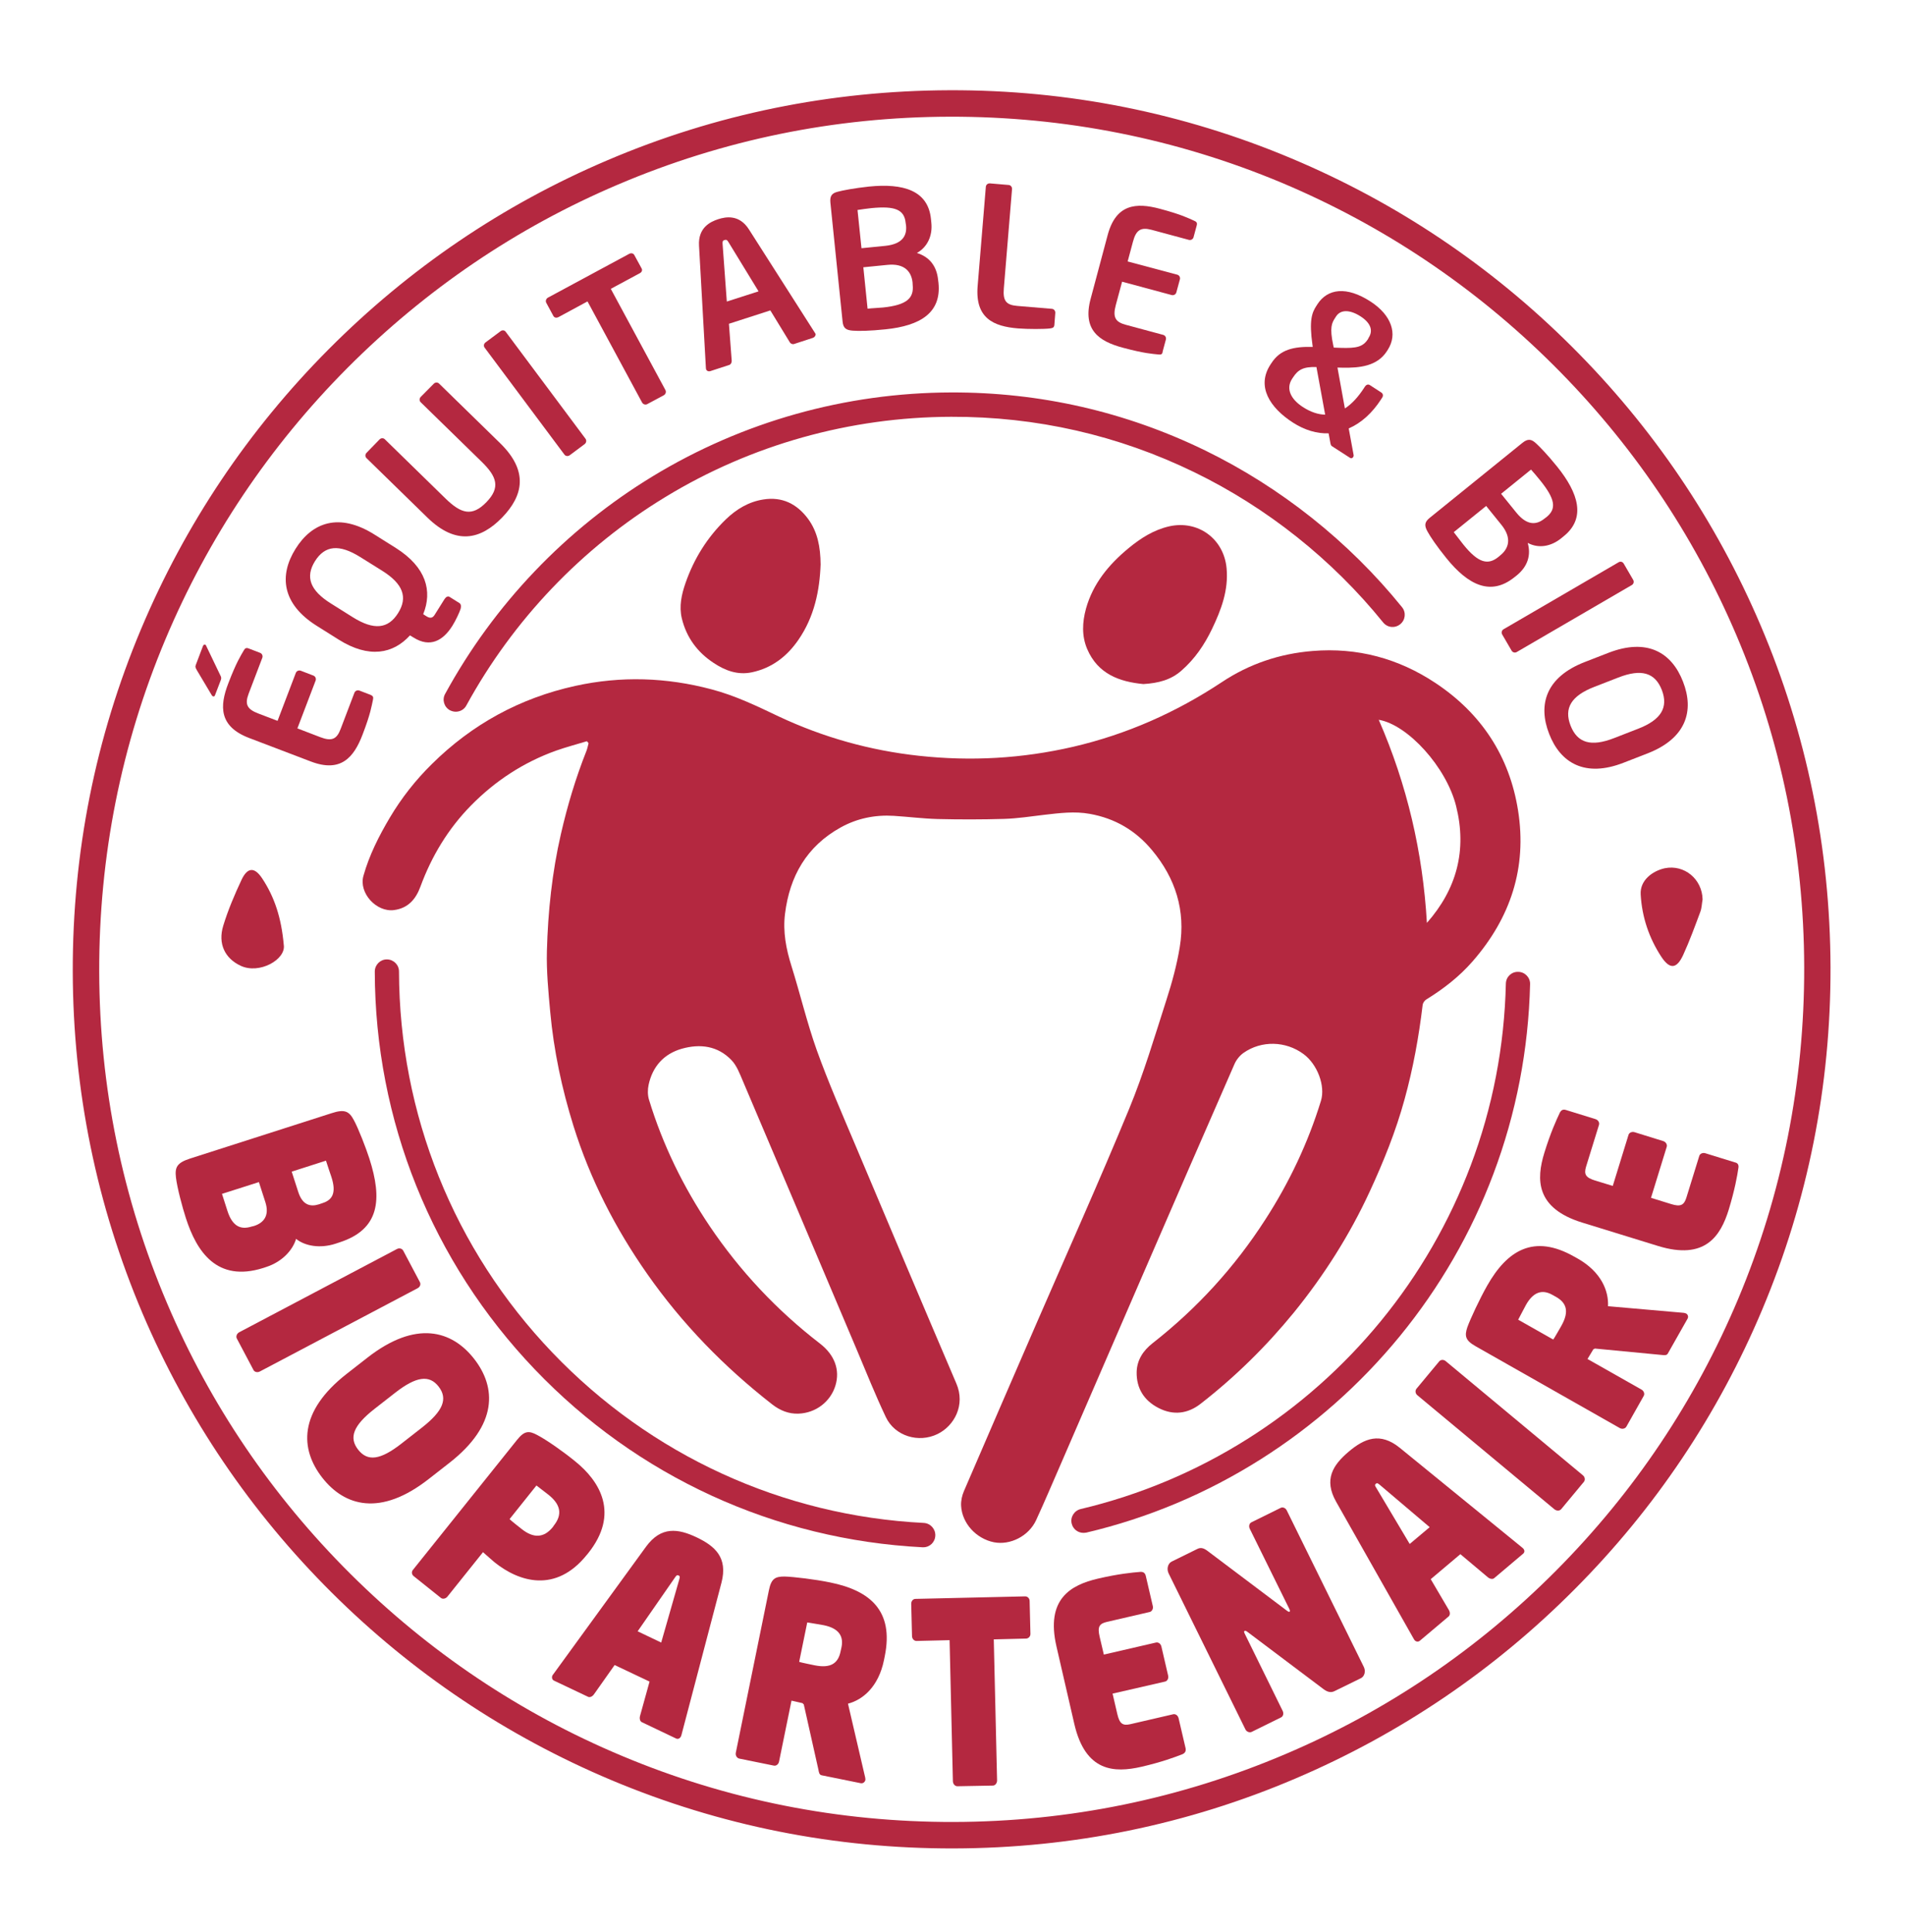 <?xml version="1.0" encoding="UTF-8"?>
<!-- Generator: Adobe Illustrator 27.6.1, SVG Export Plug-In . SVG Version: 6.00 Build 0)  -->
<svg xmlns="http://www.w3.org/2000/svg" xmlns:xlink="http://www.w3.org/1999/xlink" version="1.1" id="Calque_1" x="0px" y="0px" viewBox="0 0 144 146" style="enable-background:new 0 0 144 146;" xml:space="preserve">
<style type="text/css">
	.st0{fill:#B42840;}
</style>
<g>
	<g>
		<path class="st0" d="M71.78,8.82c-8.7,0.02-17.13,1.75-25.07,5.13c-7.67,3.26-14.54,7.93-20.45,13.86    c-5.9,5.93-10.53,12.84-13.76,20.52c-3.34,7.95-5.02,16.4-5,25.1c0.02,8.7,1.75,17.13,5.13,25.07    c3.26,7.67,7.93,14.55,13.86,20.45S39.32,129.48,47,132.7c7.95,3.34,16.4,5.02,25.1,5c8.7-0.02,17.13-1.75,25.07-5.13    c7.67-3.26,14.55-7.93,20.45-13.86c5.9-5.93,10.53-12.84,13.76-20.52c3.34-7.95,5.02-16.4,5-25.1s-1.75-17.14-5.12-25.07    c-3.26-7.66-7.93-14.55-13.86-20.45c-5.93-5.9-12.84-10.53-20.52-13.76C88.92,10.48,80.48,8.8,71.78,8.82 M72.1,139.7    c-8.97,0.02-17.67-1.71-25.88-5.16c-7.92-3.33-15.04-8.1-21.15-14.18c-6.12-6.09-10.92-13.18-14.29-21.08    C7.3,91.09,5.52,82.39,5.5,73.43c-0.02-8.97,1.71-17.67,5.16-25.88c3.33-7.92,8.1-15.04,14.18-21.15    c6.09-6.12,13.18-10.93,21.08-14.29c8.18-3.49,16.88-5.26,25.85-5.29s17.67,1.71,25.87,5.16c7.92,3.33,15.04,8.1,21.15,14.19    c6.12,6.09,10.92,13.18,14.29,21.08c3.49,8.18,5.26,16.88,5.29,25.85c0.02,8.97-1.71,17.67-5.16,25.87    c-3.33,7.92-8.1,15.04-14.19,21.15c-6.09,6.12-13.18,10.92-21.08,14.29C89.77,137.9,81.07,139.68,72.1,139.7"></path>
		<path class="st0" d="M69.79,116.94c-0.02,0-0.03,0-0.05,0c-11.16-0.57-21.57-5.34-29.32-13.45c-7.77-8.13-12.07-18.81-12.09-30.06    c0-0.51,0.41-0.92,0.91-0.92c0.51,0,0.92,0.41,0.92,0.91c0.03,10.78,4.14,21.01,11.59,28.8c7.42,7.76,17.39,12.34,28.08,12.88    c0.51,0.03,0.89,0.46,0.87,0.96C70.68,116.56,70.28,116.94,69.79,116.94"></path>
		<path class="st0" d="M81.9,115.85c-0.42,0-0.79-0.28-0.89-0.7c-0.12-0.49,0.19-0.98,0.68-1.1c4.47-1.06,8.71-2.84,12.61-5.3    c3.83-2.41,7.22-5.42,10.09-8.92c2.89-3.53,5.17-7.48,6.78-11.74c1.66-4.39,2.55-9.02,2.66-13.75c0.01-0.51,0.43-0.91,0.94-0.89    c0.5,0.01,0.91,0.43,0.89,0.94c-0.12,4.94-1.05,9.76-2.78,14.35c-1.67,4.44-4.05,8.56-7.07,12.25c-3,3.66-6.54,6.79-10.53,9.31    c-4.07,2.57-8.49,4.43-13.16,5.53C82.04,115.84,81.97,115.85,81.9,115.85"></path>
		<path class="st0" d="M34.45,53.79c-0.15,0-0.3-0.04-0.44-0.11c-0.44-0.24-0.61-0.8-0.36-1.24c3.69-6.76,9.12-12.45,15.7-16.45    c6.78-4.12,14.57-6.31,22.55-6.33c6.73-0.02,13.18,1.46,19.19,4.38c5.72,2.79,10.87,6.88,14.89,11.85    c0.32,0.39,0.26,0.97-0.14,1.29s-0.97,0.26-1.29-0.14c-3.85-4.76-8.78-8.68-14.27-11.35c-5.75-2.8-11.94-4.21-18.38-4.19    c-7.64,0.02-15.11,2.11-21.6,6.06c-6.31,3.83-11.51,9.29-15.05,15.76C35.09,53.62,34.78,53.79,34.45,53.79"></path>
		<path class="st0" d="M128.7,67.98c-0.06,0.31-0.06,0.64-0.17,0.93c-0.41,1.1-0.81,2.2-1.3,3.27c-0.49,1.06-1.01,1.1-1.65,0.13    c-0.93-1.42-1.46-2.99-1.56-4.7c-0.07-1.09,0.91-1.79,1.82-1.99C127.32,65.32,128.67,66.44,128.7,67.98"></path>
		<path class="st0" d="M21.45,71.41c0.18,1.1-1.84,2.25-3.26,1.58c-1.18-0.55-1.74-1.66-1.31-3.04c0.36-1.18,0.85-2.33,1.38-3.46    c0.45-0.95,0.98-0.98,1.56-0.1C20.76,67.81,21.27,69.39,21.45,71.41"></path>
		<path class="st0" d="M24.4,90.92c0.71-0.23,1.05-0.75,0.65-1.97c-0.04-0.12-0.38-1.12-0.41-1.23l-2.59,0.83l0.49,1.52    c0.33,1.03,0.93,1.15,1.57,0.95L24.4,90.92z M19.19,92.66c0.73-0.23,1.2-0.77,0.87-1.8l-0.49-1.52l-2.79,0.89l0.41,1.28    c0.39,1.22,1.04,1.44,1.83,1.19L19.19,92.66z M14.05,92.06c-0.26-0.8-0.66-2.29-0.75-3.07c-0.09-0.78,0.08-1.11,1.07-1.43    l10.7-3.43c0.98-0.32,1.32-0.15,1.68,0.53c0.34,0.62,0.92,2.12,1.17,2.9c0.99,3.08,0.79,5.36-2.27,6.34L25.35,94    c-1.15,0.37-2.29,0.18-2.97-0.37c-0.25,0.86-1.07,1.74-2.24,2.12l-0.24,0.08C16.38,96.94,14.86,94.57,14.05,92.06"></path>
		<path class="st0" d="M19.16,103.54l-1.26-2.38c-0.08-0.16,0-0.37,0.18-0.47L30,94.4c0.19-0.1,0.39-0.04,0.48,0.12l1.26,2.38    c0.08,0.16,0.02,0.36-0.17,0.46l-11.92,6.29C19.46,103.75,19.24,103.7,19.16,103.54"></path>
		<path class="st0" d="M31.9,107.89c1.61-1.26,1.96-2.18,1.26-3.09s-1.69-0.79-3.3,0.47l-1.55,1.21c-1.61,1.26-1.95,2.17-1.24,3.08    c0.71,0.91,1.67,0.8,3.28-0.46L31.9,107.89z M24.36,111.68c-1.68-2.15-1.83-4.98,1.85-7.85l1.55-1.21    c3.68-2.88,6.4-2.07,8.08,0.08c1.68,2.15,1.81,4.99-1.87,7.86l-1.55,1.21C28.75,114.65,26.04,113.83,24.36,111.68"></path>
		<path class="st0" d="M41.87,115.29c0.69-0.87,0.46-1.62-0.4-2.31c-0.09-0.07-0.85-0.65-0.92-0.71l-2.03,2.54    c0.05,0.07,0.82,0.68,0.9,0.74c0.9,0.72,1.69,0.7,2.37-0.14L41.87,115.29z M37.39,118.08c-0.28-0.23-0.54-0.48-0.88-0.77    l-2.69,3.36c-0.13,0.16-0.36,0.21-0.5,0.09l-2.05-1.64c-0.14-0.11-0.19-0.32-0.05-0.48l7.85-9.8c0.57-0.72,0.91-0.72,1.53-0.39    c0.74,0.39,1.95,1.24,2.86,1.98c1.91,1.53,3.38,3.98,1,6.96l-0.1,0.12C42.01,120.43,39.24,119.56,37.39,118.08"></path>
		<path class="st0" d="M51.34,119.39c0.04-0.17,0.09-0.26-0.05-0.32c-0.13-0.06-0.17,0.02-0.28,0.17l-2.81,4.05l1.78,0.85    L51.34,119.39z M51.1,131.39l-2.58-1.23c-0.15-0.07-0.19-0.28-0.14-0.47l0.72-2.6l-2.64-1.25l-1.56,2.21    c-0.11,0.16-0.3,0.26-0.45,0.19l-2.57-1.22c-0.15-0.07-0.19-0.24-0.12-0.4c0.02-0.03,0.04-0.04,0.06-0.08l7.01-9.64    c1.14-1.56,2.42-1.38,3.83-0.71c1.41,0.67,2.36,1.54,1.88,3.41l-3.03,11.53c-0.02,0.04-0.02,0.08-0.03,0.09    C51.39,131.4,51.25,131.46,51.1,131.39"></path>
		<path class="st0" d="M63.61,124.49c0.18-0.88-0.26-1.44-1.34-1.66c-0.11-0.02-1.15-0.2-1.25-0.21l-0.61,2.98    c0.08,0.04,1.07,0.24,1.17,0.26c1.24,0.25,1.78-0.17,1.96-1.05L63.61,124.49z M65.06,134.77l-2.96-0.6    c-0.18-0.04-0.2-0.24-0.24-0.44l-1.1-4.91l-0.1-0.1c-0.16-0.03-0.67-0.16-0.83-0.19l-0.94,4.6c-0.04,0.21-0.22,0.35-0.4,0.31    l-2.61-0.53c-0.18-0.04-0.3-0.24-0.26-0.44l2.5-12.27c0.18-0.9,0.48-1.05,1.19-1.05c0.67,0.02,2.3,0.21,3.45,0.45    c3,0.61,4.82,2.13,4.12,5.57l-0.06,0.3c-0.41,2.01-1.6,3-2.72,3.29l1.3,5.58c0.02,0.08,0.02,0.16,0.01,0.22    C65.35,134.71,65.22,134.8,65.06,134.77"></path>
		<path class="st0" d="M77.57,123.84l-2.45,0.06l0.25,10.66c0,0.21-0.14,0.39-0.32,0.39L72.37,135c-0.18,0-0.33-0.16-0.34-0.38    l-0.25-10.66l-2.5,0.06c-0.18,0-0.33-0.15-0.34-0.36l-0.06-2.45c0-0.21,0.14-0.37,0.32-0.37l8.28-0.19    c0.18-0.01,0.35,0.14,0.35,0.35l0.06,2.45C77.91,123.67,77.75,123.83,77.57,123.84"></path>
		<path class="st0" d="M89.38,132.58c-0.59,0.23-1.55,0.59-3.1,0.95c-2.05,0.47-4.23,0.39-5.07-3.23l-1.35-5.86    c-0.83-3.6,1.08-4.65,3.13-5.13c1.55-0.36,2.58-0.46,3.21-0.51c0.22-0.01,0.35,0.07,0.41,0.3l0.53,2.28    c0.05,0.2-0.06,0.41-0.23,0.45l-3.24,0.75c-0.58,0.13-0.72,0.38-0.55,1.11l0.32,1.36l3.94-0.91c0.18-0.04,0.36,0.09,0.41,0.3    l0.51,2.2c0.05,0.21-0.06,0.41-0.23,0.45L84.1,128l0.36,1.55c0.17,0.73,0.41,0.89,0.98,0.76l3.24-0.75    c0.18-0.04,0.36,0.09,0.41,0.3l0.53,2.27C89.66,132.35,89.58,132.49,89.38,132.58"></path>
		<path class="st0" d="M102.86,126.84l-1.98,0.97c-0.26,0.13-0.52,0.09-0.85-0.16l-5.74-4.32c-0.12-0.09-0.17-0.09-0.21-0.07    c-0.04,0.02-0.06,0.07,0,0.19l2.88,5.86c0.09,0.19,0.04,0.41-0.13,0.49l-2.21,1.09c-0.16,0.08-0.39,0-0.48-0.19l-5.8-11.78    c-0.17-0.34-0.06-0.76,0.23-0.9l1.95-0.96c0.28-0.14,0.53-0.03,0.83,0.21l5.91,4.45c0.12,0.09,0.17,0.11,0.21,0.09    c0.04-0.02,0.06-0.05,0-0.19l-3-6.08c-0.09-0.19-0.04-0.41,0.13-0.49l2.21-1.09c0.16-0.08,0.37,0.01,0.46,0.2l5.8,11.78    C103.26,126.28,103.16,126.7,102.86,126.84"></path>
		<path class="st0" d="M104.31,112.23c-0.14-0.11-0.2-0.18-0.31-0.09c-0.11,0.1-0.05,0.17,0.04,0.32l2.52,4.23l1.51-1.27    L104.31,112.23z M115.14,117.42l-2.19,1.85c-0.12,0.11-0.34,0.06-0.49-0.07l-2.07-1.74l-2.24,1.89l1.37,2.33    c0.1,0.17,0.11,0.38-0.02,0.49l-2.17,1.83c-0.13,0.11-0.3,0.08-0.41-0.05c-0.02-0.03-0.02-0.05-0.05-0.08l-5.87-10.37    c-0.95-1.68-0.25-2.77,0.94-3.78c1.19-1.01,2.38-1.51,3.88-0.29l9.24,7.53c0.02,0.03,0.06,0.05,0.07,0.06    C115.26,117.16,115.26,117.31,115.14,117.42"></path>
		<path class="st0" d="M119.73,111.99l-1.72,2.07c-0.12,0.14-0.34,0.14-0.51,0.01l-10.36-8.62c-0.16-0.13-0.18-0.35-0.07-0.49    l1.72-2.07c0.12-0.14,0.33-0.15,0.49-0.02l10.36,8.62C119.81,111.62,119.84,111.85,119.73,111.99"></path>
		<path class="st0" d="M117.34,97.86c-0.78-0.44-1.45-0.2-1.99,0.76c-0.06,0.1-0.54,1.03-0.59,1.12l2.65,1.5    c0.06-0.06,0.56-0.95,0.61-1.03c0.62-1.1,0.39-1.74-0.39-2.19L117.34,97.86z M127.56,99.67l-1.49,2.63    c-0.09,0.16-0.29,0.12-0.5,0.1l-5.01-0.48l-0.12,0.06c-0.08,0.14-0.36,0.59-0.44,0.73l4.08,2.31c0.18,0.1,0.26,0.32,0.17,0.48    l-1.31,2.32c-0.09,0.16-0.32,0.21-0.5,0.11l-10.89-6.18c-0.8-0.45-0.85-0.79-0.63-1.45c0.23-0.63,0.92-2.12,1.5-3.14    c1.51-2.66,3.52-3.92,6.57-2.19l0.27,0.15c1.78,1.01,2.35,2.45,2.29,3.6l5.71,0.5c0.08,0.01,0.16,0.03,0.21,0.06    C127.6,99.37,127.64,99.53,127.56,99.67"></path>
		<path class="st0" d="M131.41,88.25c-0.09,0.62-0.27,1.64-0.73,3.16c-0.62,2.01-1.79,3.85-5.34,2.76l-5.74-1.77    c-3.53-1.09-3.48-3.27-2.86-5.28c0.47-1.52,0.9-2.46,1.17-3.03c0.1-0.19,0.24-0.27,0.46-0.2l2.23,0.69    c0.2,0.06,0.32,0.25,0.27,0.43l-0.98,3.17c-0.17,0.57-0.03,0.82,0.68,1.04l1.34,0.41l1.19-3.86c0.05-0.17,0.26-0.26,0.46-0.2    l2.16,0.67c0.2,0.06,0.32,0.26,0.27,0.43l-1.19,3.86l1.52,0.47c0.71,0.22,0.97,0.09,1.15-0.47l0.98-3.17    c0.05-0.17,0.26-0.26,0.46-0.2l2.23,0.69C131.36,87.89,131.44,88.04,131.41,88.25"></path>
		<path class="st0" d="M28.19,52.9c-0.1,0.45-0.17,1.02-0.78,2.61c-0.66,1.74-1.65,2.91-3.92,2.04l-4.67-1.78    c-2.27-0.87-2.23-2.4-1.56-4.13c0.61-1.59,0.93-2.07,1.16-2.47c0.1-0.19,0.2-0.23,0.38-0.16l0.86,0.33    c0.15,0.06,0.22,0.22,0.17,0.37l-1.04,2.73c-0.29,0.78-0.13,1.16,0.75,1.49l1.44,0.55l1.38-3.62c0.06-0.15,0.22-0.22,0.37-0.17    l0.96,0.37c0.15,0.06,0.22,0.22,0.17,0.37l-1.38,3.62l1.72,0.66c0.88,0.34,1.26,0.16,1.55-0.62l1.04-2.73    c0.06-0.15,0.22-0.22,0.37-0.17l0.86,0.33C28.2,52.6,28.24,52.69,28.19,52.9 M15.58,48.8l1.06,2.21c0.08,0.15,0.11,0.23,0.05,0.39    l-0.44,1.15c-0.03,0.08-0.09,0.1-0.14,0.08c-0.04-0.01-0.09-0.05-0.11-0.1l-1.12-1.88c-0.1-0.18-0.14-0.25-0.07-0.42l0.53-1.4    c0.04-0.09,0.1-0.13,0.15-0.11C15.52,48.72,15.56,48.74,15.58,48.8"></path>
		<path class="st0" d="M27.23,42.1c-1.6-1-2.67-0.88-3.42,0.31c-0.74,1.19-0.39,2.21,1.22,3.21l1.64,1.03c1.6,1,2.67,0.88,3.42-0.31    s0.39-2.21-1.21-3.21L27.23,42.1z M31.99,46.42l0.25,0.16c0.32,0.2,0.49,0.09,0.62-0.12l0.74-1.18c0.11-0.17,0.26-0.25,0.38-0.17    l0.75,0.47c0.12,0.08,0.14,0.23,0.09,0.43c-0.09,0.28-0.38,0.9-0.62,1.28c-0.72,1.15-1.7,1.67-2.93,0.9l-0.28-0.17    c-1.27,1.4-3.1,1.76-5.39,0.32l-1.64-1.03c-2.67-1.67-2.87-3.83-1.62-5.83c1.25-2,3.28-2.76,5.95-1.09l1.64,1.03    C32.22,42.87,32.7,44.67,31.99,46.42"></path>
		<path class="st0" d="M37.95,39.12c-1.61,1.65-3.47,2.12-5.65-0.01l-4.6-4.49c-0.11-0.11-0.1-0.28,0-0.39l0.99-1.02    c0.11-0.11,0.28-0.12,0.39-0.02l4.6,4.49c1.17,1.14,2,1.39,3.08,0.28c1.08-1.11,0.81-1.93-0.36-3.07l-4.6-4.49    c-0.11-0.11-0.11-0.28,0-0.4L32.79,29c0.11-0.11,0.28-0.12,0.39-0.02l4.6,4.49C39.98,35.6,39.55,37.47,37.95,39.12"></path>
		<path class="st0" d="M44.2,33.56l-1.14,0.85c-0.13,0.09-0.31,0.07-0.4-0.06l-6.03-8.08c-0.09-0.13-0.06-0.29,0.07-0.39l1.14-0.85    c0.13-0.1,0.3-0.08,0.39,0.05l6.03,8.08C44.35,33.29,44.32,33.46,44.2,33.56"></path>
		<path class="st0" d="M48.38,20.64l-2.21,1.19l4.13,7.65c0.07,0.14,0.02,0.31-0.12,0.39l-1.25,0.67c-0.14,0.08-0.31,0.02-0.39-0.11    l-4.13-7.65l-2.2,1.19c-0.14,0.07-0.3,0.05-0.38-0.09l-0.54-1c-0.07-0.14-0.01-0.3,0.12-0.38l6.16-3.32    c0.14-0.07,0.31-0.04,0.38,0.1l0.54,0.99C48.58,20.41,48.52,20.56,48.38,20.64"></path>
		<path class="st0" d="M55.06,18.29c-0.09-0.15-0.15-0.19-0.29-0.15c-0.14,0.04-0.16,0.11-0.15,0.29l0.32,4.36l2.4-0.77L55.06,18.29    z M61.46,25.53l-1.44,0.47c-0.12,0.04-0.27-0.03-0.33-0.15l-1.46-2.39l-3.13,1.01l0.21,2.79c0.01,0.13-0.06,0.28-0.18,0.32    l-1.44,0.47c-0.14,0.04-0.28-0.02-0.32-0.15c0-0.01,0-0.05-0.01-0.07l-0.52-9.26c-0.08-1.37,0.86-1.81,1.44-2s1.61-0.38,2.34,0.78    l4.99,7.82c0.01,0.03,0.03,0.05,0.04,0.06C61.67,25.35,61.59,25.48,61.46,25.53"></path>
		<path class="st0" d="M68.98,21.35c-0.08-0.78-0.57-1.47-1.91-1.33l-1.81,0.18l0.32,3.13c0.34-0.04,0.87-0.06,1.17-0.09    c1.82-0.19,2.34-0.72,2.24-1.71L68.98,21.35z M68.46,16.85c-0.1-1-0.78-1.3-2.6-1.12c-0.34,0.04-0.74,0.09-1.04,0.14l0.3,2.89    l1.81-0.18c1.32-0.14,1.63-0.8,1.56-1.53L68.46,16.85z M66.93,24.89c-1.15,0.12-2.03,0.14-2.48,0.1c-0.48-0.04-0.71-0.17-0.76-0.7    l-0.92-8.97c-0.05-0.51,0.11-0.72,0.56-0.83c0.36-0.1,1.25-0.27,2.36-0.39c2.58-0.26,4.46,0.29,4.68,2.44l0.03,0.29    c0.1,0.94-0.26,1.82-1.09,2.29c0.91,0.28,1.49,0.95,1.6,2.02l0.03,0.24C71.17,23.63,69.58,24.62,66.93,24.89"></path>
		<path class="st0" d="M79.39,24.82c-0.44,0.06-1.69,0.06-2.44,0c-1.85-0.15-3.25-0.77-3.05-3.2l0.62-7.5    c0.01-0.16,0.15-0.27,0.31-0.26l1.41,0.12c0.16,0.01,0.27,0.15,0.26,0.31l-0.62,7.51c-0.08,0.94,0.18,1.25,1.01,1.32l2.62,0.22    c0.16,0.01,0.27,0.15,0.26,0.31l-0.07,0.91C79.68,24.74,79.6,24.79,79.39,24.82"></path>
		<path class="st0" d="M87.56,26.79c-0.46-0.05-1.03-0.07-2.68-0.51c-1.8-0.48-3.07-1.34-2.44-3.69l1.29-4.83    c0.63-2.35,2.16-2.46,3.95-1.98c1.65,0.44,2.15,0.71,2.58,0.9c0.2,0.08,0.25,0.17,0.2,0.36l-0.24,0.89    c-0.04,0.15-0.2,0.24-0.35,0.2l-2.82-0.76c-0.8-0.21-1.17-0.01-1.41,0.9l-0.4,1.49l3.75,1c0.15,0.04,0.24,0.2,0.2,0.35l-0.27,0.99    c-0.04,0.15-0.2,0.24-0.35,0.2l-3.75-1.01l-0.48,1.78c-0.24,0.91-0.03,1.27,0.77,1.48l2.82,0.76c0.15,0.04,0.24,0.2,0.2,0.35    l-0.24,0.89C87.87,26.77,87.78,26.82,87.56,26.79"></path>
		<path class="st0" d="M103.46,25.52c0.35-0.54,0.15-1.11-0.6-1.6c-0.8-0.52-1.52-0.55-1.87,0l-0.07,0.11    c-0.24,0.37-0.43,0.71-0.14,2.06l0.04,0.18l0.5,0.02c1.25,0.04,1.7-0.08,2.08-0.65L103.46,25.52z M99.51,27.74    c-1-0.03-1.39,0.21-1.76,0.77l-0.08,0.12c-0.5,0.77-0.07,1.56,0.81,2.13c0.6,0.39,1.17,0.57,1.69,0.58L99.51,27.74z M102.06,34.61    l-1.35-0.87c-0.08-0.05-0.11-0.09-0.14-0.23l-0.14-0.76c-0.87,0.03-1.8-0.23-2.71-0.82c-1.73-1.12-2.76-2.72-1.69-4.37l0.08-0.12    c0.65-1.01,1.65-1.26,3.12-1.22l-0.02-0.15c-0.26-1.84-0.05-2.43,0.3-2.96l0.07-0.11c0.77-1.19,2.2-1.39,4.02-0.21    c1.59,1.03,2.07,2.46,1.3,3.65l-0.07,0.11c-0.74,1.14-2.08,1.26-3.33,1.24l-0.4-0.01l0.56,3.09c0.54-0.35,1.01-0.88,1.43-1.52    l0.09-0.14c0.09-0.13,0.23-0.19,0.36-0.11l0.88,0.57c0.13,0.09,0.15,0.25,0.06,0.38l-0.09,0.14c-0.66,1.02-1.49,1.78-2.44,2.19    l0.37,2.01c0.01,0.06-0.01,0.12-0.03,0.15C102.23,34.63,102.14,34.66,102.06,34.61"></path>
		<path class="st0" d="M116.9,39.08c0.78-0.63,0.66-1.37-0.49-2.79c-0.21-0.27-0.48-0.57-0.68-0.8l-2.26,1.83l1.14,1.41    c0.84,1.04,1.56,0.93,2.13,0.47L116.9,39.08z M113.41,41.97c0.61-0.49,0.92-1.28,0.07-2.32l-1.14-1.41l-2.45,1.98    c0.22,0.27,0.53,0.7,0.72,0.93c1.15,1.43,1.88,1.57,2.66,0.94L113.41,41.97z M109.33,42.18c-0.73-0.9-1.22-1.63-1.43-2.02    c-0.23-0.42-0.24-0.69,0.17-1.02l7.01-5.67c0.4-0.32,0.66-0.3,1.01,0.02c0.28,0.25,0.91,0.9,1.61,1.77    c1.63,2.02,2.19,3.9,0.51,5.26l-0.22,0.18c-0.74,0.59-1.67,0.78-2.51,0.33c0.26,0.91,0.01,1.77-0.82,2.45l-0.19,0.15    C112.7,45.05,111,44.25,109.33,42.18"></path>
		<path class="st0" d="M114.26,49.17l-0.71-1.22c-0.08-0.14-0.03-0.31,0.1-0.39l8.71-5.07c0.14-0.08,0.3-0.03,0.38,0.11l0.71,1.22    c0.08,0.14,0.04,0.31-0.09,0.39l-8.71,5.07C114.51,49.36,114.34,49.31,114.26,49.17"></path>
		<path class="st0" d="M123.82,55.08c1.76-0.68,2.3-1.62,1.8-2.93c-0.51-1.31-1.54-1.63-3.3-0.94l-1.8,0.7    c-1.76,0.68-2.31,1.62-1.8,2.93c0.51,1.31,1.54,1.63,3.3,0.94L123.82,55.08z M117.1,55.46c-0.86-2.2-0.25-4.28,2.68-5.42l1.8-0.7    c2.94-1.14,4.79-0.02,5.64,2.18c0.86,2.2,0.25,4.28-2.68,5.42l-1.8,0.7C119.81,58.79,117.95,57.66,117.1,55.46"></path>
		<path class="st0" d="M107.86,69.75c2.26-2.56,3.04-5.5,2.21-8.82c-0.73-2.94-3.65-6.16-5.85-6.53    C106.36,59.3,107.55,64.41,107.86,69.75 M44.36,56.02c-0.78,0.24-1.56,0.44-2.32,0.71c-2.46,0.88-4.6,2.28-6.43,4.14    c-1.73,1.76-2.98,3.83-3.83,6.14c-0.34,0.93-0.92,1.63-1.99,1.77c-1.34,0.18-2.68-1.29-2.32-2.58c0.44-1.57,1.17-3.01,2-4.41    c0.88-1.48,1.94-2.83,3.17-4.04c3.04-3.01,6.66-4.99,10.84-5.91c3.46-0.76,6.89-0.65,10.31,0.26c1.79,0.47,3.44,1.27,5.1,2.06    c3.35,1.57,6.88,2.56,10.57,2.96c3.93,0.43,7.81,0.21,11.66-0.68c4.04-0.94,7.77-2.59,11.23-4.88c2.07-1.38,4.38-2.16,6.87-2.36    c3.38-0.28,6.49,0.56,9.29,2.42c3.45,2.29,5.59,5.52,6.24,9.63c0.69,4.33-0.57,8.12-3.43,11.4c-1.01,1.16-2.21,2.09-3.51,2.89    c-0.13,0.08-0.25,0.26-0.27,0.4c-0.29,2.42-0.72,4.8-1.37,7.15c-0.66,2.41-1.59,4.71-2.63,6.96c-1.52,3.29-3.45,6.33-5.73,9.14    c-2.09,2.56-4.44,4.87-7.05,6.9c-0.97,0.76-2.07,0.9-3.19,0.32c-1.09-0.56-1.67-1.48-1.65-2.71c0.02-0.92,0.5-1.63,1.2-2.18    c3.37-2.64,6.21-5.75,8.52-9.34c1.81-2.8,3.23-5.79,4.21-8.98c0.35-1.13-0.27-2.77-1.32-3.54c-1.34-0.99-3.18-1.04-4.54-0.08    c-0.28,0.2-0.54,0.52-0.68,0.85c-2.32,5.3-4.63,10.61-6.93,15.92c-2.06,4.74-4.1,9.48-6.16,14.22c-0.63,1.44-1.24,2.89-1.9,4.32    c-0.56,1.21-1.96,1.91-3.19,1.67c-1.34-0.27-2.41-1.43-2.48-2.76c-0.02-0.37,0.07-0.78,0.22-1.12c1.8-4.19,3.62-8.37,5.43-12.55    c2.36-5.44,4.79-10.84,7.05-16.32c1.11-2.69,1.94-5.5,2.83-8.27c0.42-1.3,0.78-2.63,1-3.97c0.45-2.75-0.32-5.19-2.1-7.32    c-1.24-1.49-2.8-2.4-4.7-2.74c-1.15-0.21-2.29-0.06-3.43,0.07c-1.02,0.12-2.03,0.28-3.05,0.31c-1.67,0.05-3.35,0.05-5.02,0.01    c-1.11-0.03-2.21-0.17-3.31-0.24c-1.43-0.09-2.79,0.19-4.03,0.88c-2.56,1.42-3.85,3.68-4.2,6.52c-0.17,1.36,0.08,2.66,0.49,3.96    c0.66,2.11,1.17,4.27,1.91,6.35c0.87,2.42,1.9,4.77,2.9,7.14c2.54,6.02,5.08,12.04,7.65,18.05c0.7,1.62-0.15,3.2-1.42,3.82    c-1.43,0.7-3.23,0.16-3.91-1.28c-0.79-1.67-1.48-3.39-2.2-5.1c-2.87-6.78-5.74-13.56-8.62-20.33c-0.23-0.54-0.45-1.13-0.84-1.54    c-1.04-1.09-2.37-1.26-3.76-0.87c-1.36,0.39-2.21,1.34-2.51,2.72c-0.08,0.36-0.08,0.79,0.03,1.14c1.04,3.41,2.59,6.58,4.58,9.54    c2.3,3.41,5.09,6.38,8.35,8.89c1.1,0.85,1.52,1.99,1.16,3.17c-0.37,1.21-1.47,2.07-2.79,2.12c-0.74,0.03-1.4-0.24-1.99-0.7    c-3.63-2.83-6.8-6.08-9.44-9.85c-2.42-3.45-4.32-7.16-5.58-11.19c-0.88-2.82-1.49-5.69-1.76-8.63c-0.14-1.53-0.29-3.07-0.25-4.6    c0.08-2.97,0.39-5.93,1.06-8.84c0.49-2.14,1.12-4.24,1.93-6.28c0.07-0.18,0.11-0.39,0.16-0.58C44.44,56.1,44.4,56.06,44.36,56.02"></path>
		<path class="st0" d="M62.03,42.66c-0.07,1.96-0.47,3.95-1.68,5.7c-0.86,1.25-2,2.13-3.51,2.45c-1.08,0.23-2.03-0.13-2.9-0.71    c-1.22-0.8-2.05-1.92-2.4-3.36c-0.22-0.92-0.02-1.82,0.28-2.68c0.64-1.84,1.65-3.46,3.06-4.82c0.79-0.76,1.72-1.32,2.82-1.49    c1.42-0.23,2.54,0.33,3.38,1.46C61.8,40.19,62.02,41.34,62.03,42.66"></path>
		<path class="st0" d="M86.43,51.7c-1.79-0.17-3.44-0.75-4.25-2.65c-0.42-0.99-0.37-2.02-0.09-3.05c0.53-1.9,1.73-3.34,3.22-4.57    c0.91-0.75,1.89-1.38,3.07-1.65c2.18-0.49,4.14,0.94,4.34,3.18c0.15,1.65-0.41,3.13-1.1,4.57c-0.57,1.19-1.3,2.27-2.31,3.15    C88.51,51.39,87.56,51.63,86.43,51.7"></path>
	</g>
</g>
</svg>
